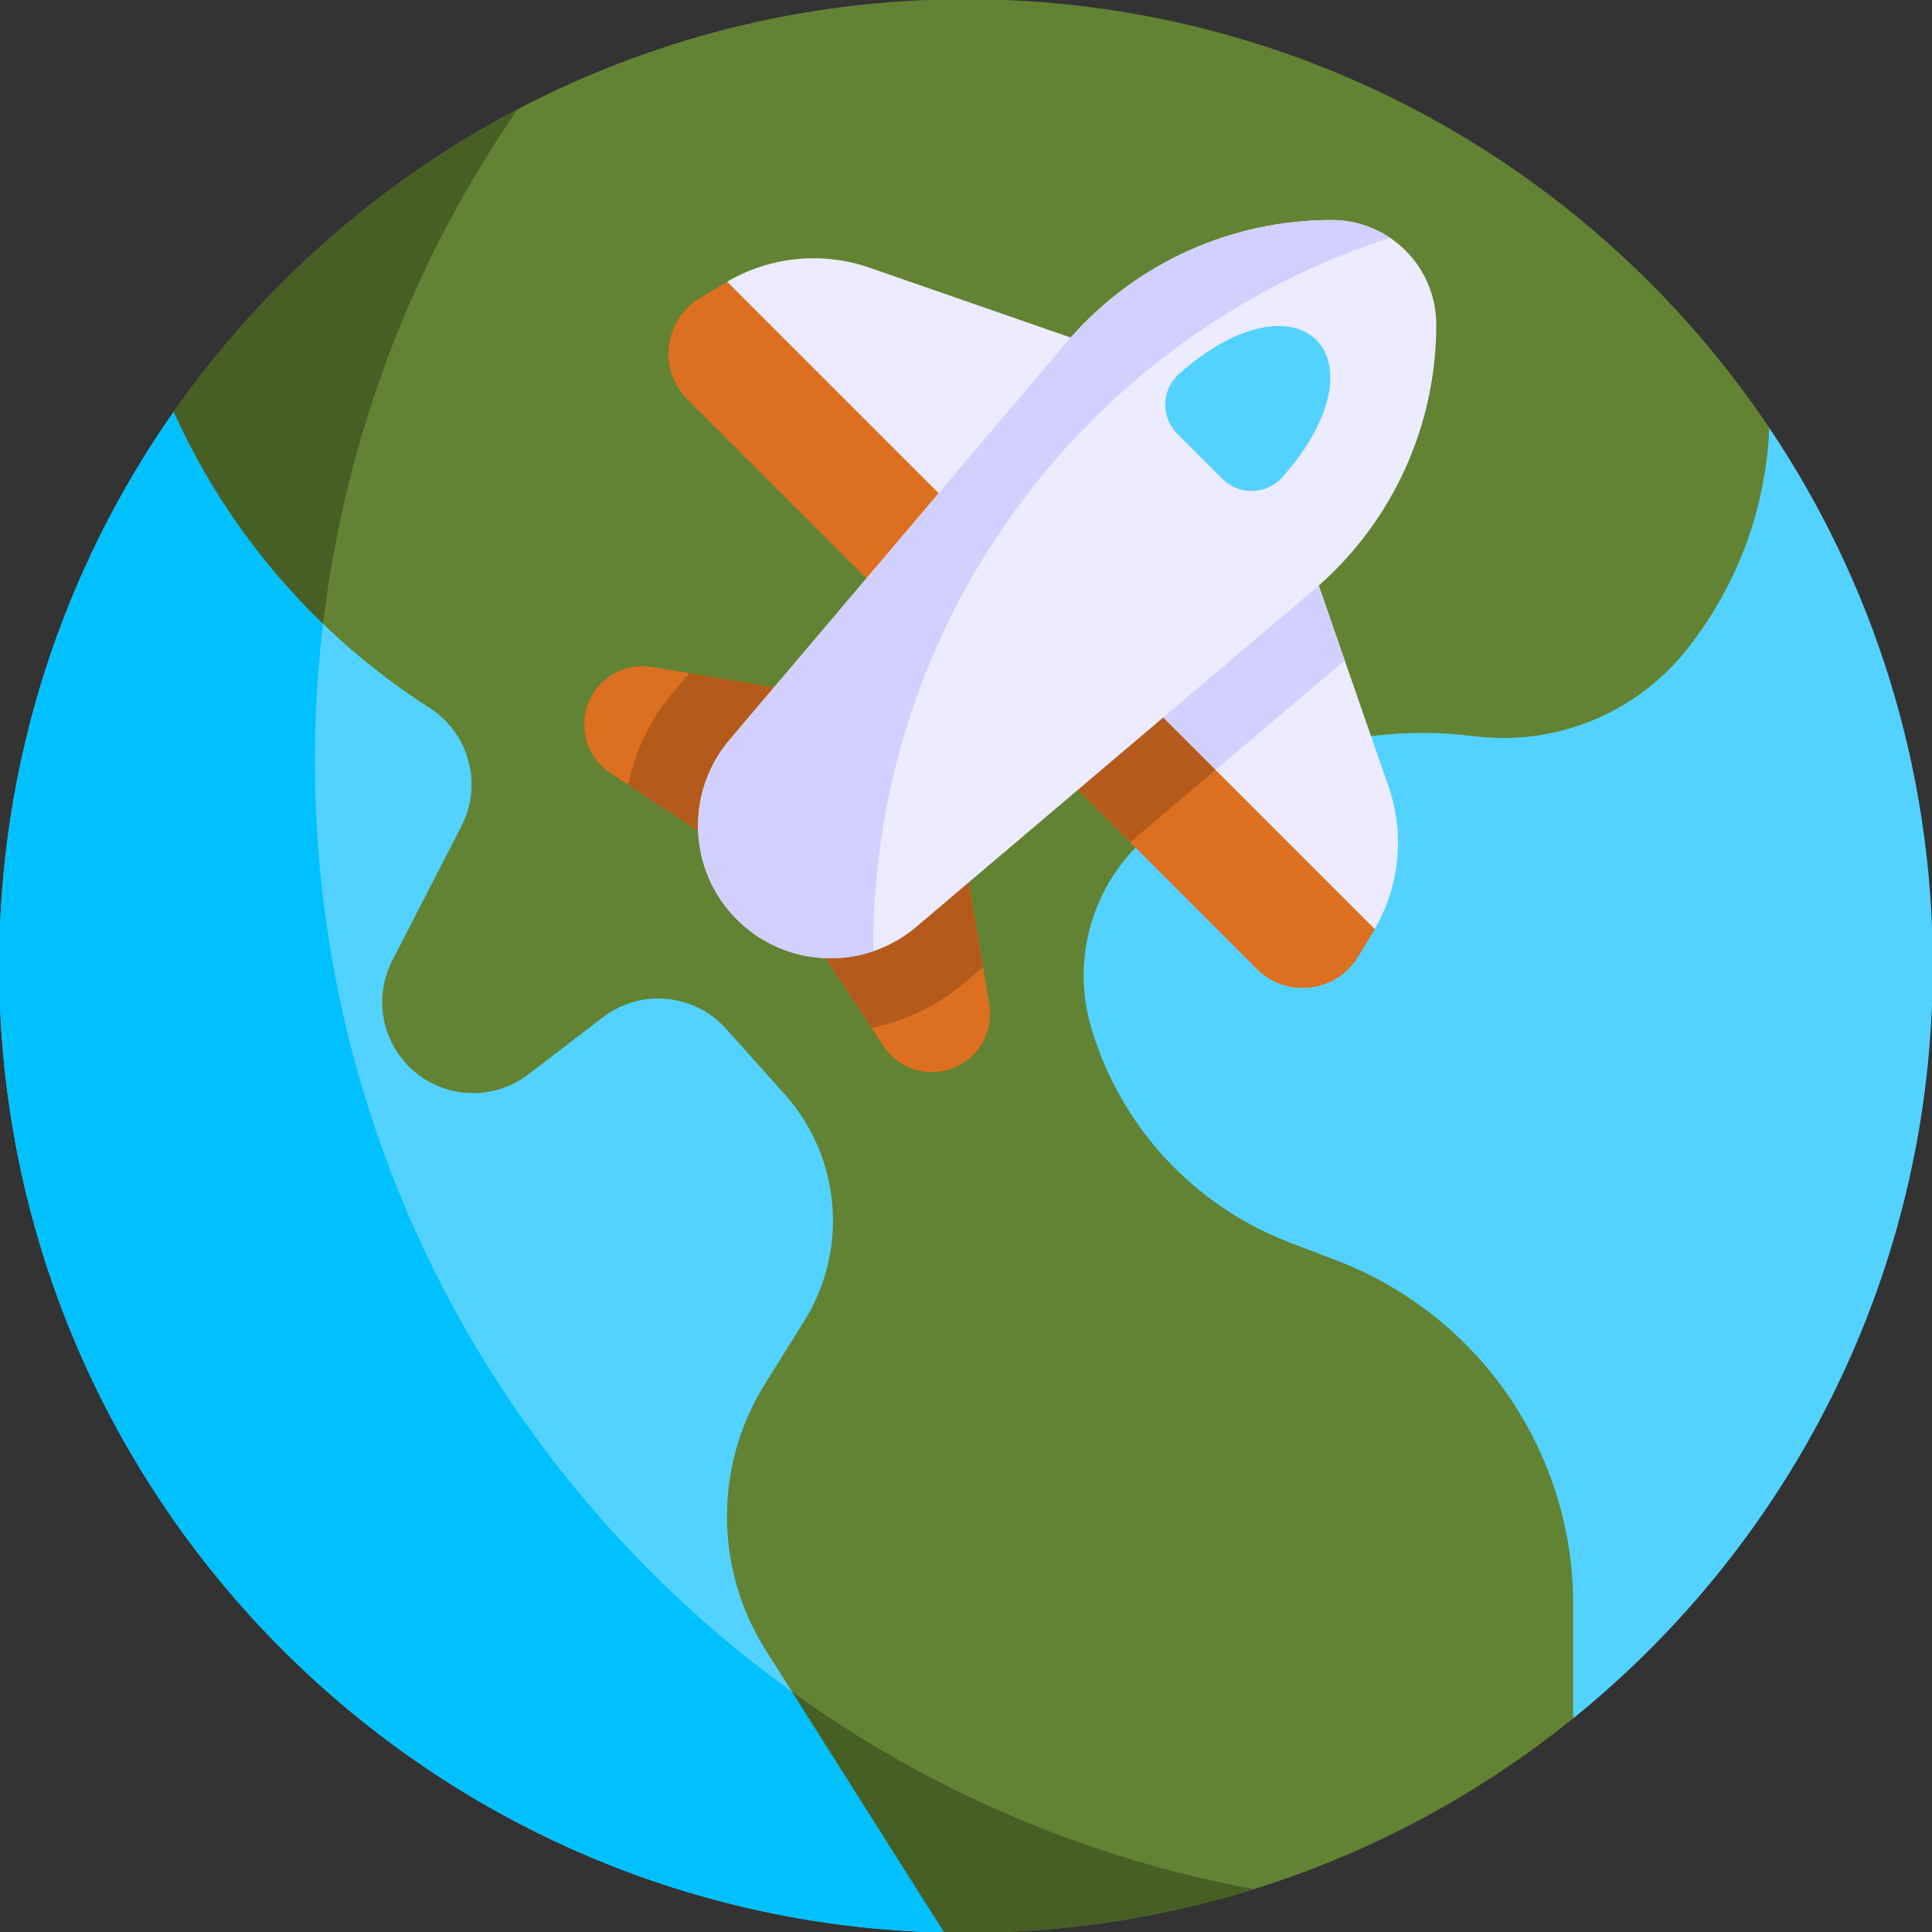 <?xml version="1.0" encoding="UTF-8"?>
<!-- Generated by Pixelmator Pro 3.6.7 -->
<svg width="360" height="360" viewBox="0 0 360 360" xmlns="http://www.w3.org/2000/svg">
    <rect x="0" y="0" width="360" height="360" fill="#333333" stroke="none"/>
    <g id="Group">
        <path id="Path" fill="#53d2ff" stroke="none" d="M 175.962 360.104 C 78.333 357.961 -0.147 278.138 -0.147 180 C -0.147 141.572 11.879 105.958 32.371 76.72 C 32.382 76.731 32.382 76.753 32.393 76.763 L 91.326 76.763 L 175.964 174.802 L 175.964 360.104 Z"/>
        <path id="path1" fill="#53d2ff" stroke="none" d="M 293.142 320.193 C 334.017 287.166 360.148 236.636 360.148 180 C 360.148 142.882 348.923 108.383 329.676 79.718 L 243.117 79.718 L 175.962 174.802 L 175.962 305.673 Z"/>
        <path id="path2" fill="#00c1fd" stroke="none" d="M 58.679 141.711 C 58.679 119.065 62.211 97.247 68.735 76.763 L 32.393 76.763 C 32.382 76.752 32.382 76.731 32.371 76.72 C 11.879 105.958 -0.147 141.572 -0.147 180 C -0.147 278.138 78.333 357.961 175.963 360.104 L 175.963 332.54 C 106.377 297.268 58.679 225.063 58.679 141.711 Z"/>
        <path id="path3" fill="#628333" stroke="none" d="M 329.675 79.718 C 329.09 94.364 323.97 108.88 314.293 121.047 C 305.958 131.525 293.358 137.512 280.173 137.512 C 278.365 137.512 276.558 137.404 274.739 137.176 C 252.635 134.416 230.4 141.257 213.676 155.968 L 213.557 156.065 C 206.045 162.668 201.92 172.086 201.92 181.785 C 201.92 185 202.375 188.247 203.316 191.43 C 208.739 209.876 222.465 224.716 240.413 231.569 L 248.975 234.838 C 275.572 244.992 293.14 270.506 293.14 298.975 L 293.14 320.192 C 262.213 345.176 222.854 360.147 179.998 360.147 C 178.645 360.147 177.303 360.136 175.96 360.104 L 142.674 307.474 C 133.105 292.341 133.051 273.051 142.544 257.864 L 149.829 246.206 C 158.186 232.848 156.692 215.572 146.17 203.848 L 135.28 191.692 C 129.37 185.1 119.367 184.169 112.342 189.559 L 98.486 200.178 C 95.433 202.527 91.796 203.685 88.17 203.685 C 84.024 203.685 79.889 202.169 76.652 199.171 C 71.066 193.997 69.616 185.737 73.101 178.972 L 85.983 153.945 C 87.26 151.466 87.867 148.814 87.867 146.194 C 87.867 140.576 85.074 135.12 80.051 131.905 C 59.148 118.536 42.586 99.376 32.389 76.763 C 32.378 76.752 32.378 76.73 32.367 76.72 C 64.961 30.238 118.933 -0.147 179.997 -0.147 C 242.373 -0.147 297.342 31.548 329.675 79.718 Z"/>
        <g id="g1">
            <path id="Path-copy-13" fill="#ecebff" stroke="none" d="M 162.059 49.891 C 153.239 46.828 143.536 47.791 135.489 52.485 L 150.581 82.245 L 178.454 95.451 L 199.509 62.896 Z"/>
            <path id="Path-copy-12" fill="#dd6f20" stroke="none" d="M 160.964 77.96 L 135.489 52.485 C 135.312 52.588 135.132 52.682 134.956 52.789 L 130.342 55.601 C 123.674 59.664 122.569 68.899 128.091 74.421 L 166.933 113.263 L 178.454 95.45 Z"/>
            <path id="Path-copy-11" fill="#ecebff" stroke="none" d="M 258.734 146.566 L 245.729 109.115 L 213.174 130.17 L 226.38 158.043 L 256.14 173.136 C 260.834 165.089 261.797 155.386 258.734 146.566 Z"/>
            <path id="Path-copy-10" fill="#d1d0ff" stroke="none" d="M 245.729 109.115 L 213.174 130.17 L 221.482 147.705 L 250.565 123.043 Z"/>
            <path id="Path-copy-9" fill="#dd6f20" stroke="none" d="M 230.665 147.661 L 213.174 130.17 L 195.361 141.691 L 234.203 180.533 C 239.725 186.055 248.96 184.951 253.024 178.282 L 255.835 173.668 C 255.942 173.493 256.036 173.313 256.14 173.136 Z"/>
            <path id="Path-copy-8" fill="#dd6f20" stroke="none" d="M 121.483 124.303 C 118.036 123.726 114.521 124.851 112.049 127.323 C 107.209 132.163 108.025 140.226 113.737 143.998 L 137.754 159.858 L 150.961 129.236 Z"/>
            <path id="Path-copy-7" fill="#dd6f20" stroke="none" d="M 184.322 187.141 L 179.389 157.663 L 148.766 170.871 L 164.627 194.888 C 168.399 200.6 176.461 201.416 181.302 196.575 C 183.774 194.104 184.899 190.589 184.322 187.141 Z"/>
            <g id="Group-copy">
                <path id="path4" fill="#dd6f20" stroke="none" d="M 230.665 147.661 L 213.174 130.17 L 195.361 141.691 L 234.203 180.533 C 239.725 186.055 248.96 184.951 253.024 178.282 L 255.835 173.668 C 255.942 173.493 256.036 173.313 256.14 173.136 Z"/>
                <path id="path5" fill="#dd6f20" stroke="none" d="M 121.483 124.303 C 118.036 123.726 114.521 124.851 112.049 127.323 C 107.209 132.163 108.025 140.226 113.737 143.998 L 137.754 159.858 L 150.961 129.236 Z"/>
                <path id="path6" fill="#dd6f20" stroke="none" d="M 184.322 187.141 L 179.389 157.663 L 148.766 170.871 L 164.627 194.888 C 168.399 200.6 176.461 201.416 181.302 196.575 C 183.774 194.104 184.899 190.589 184.322 187.141 Z"/>
            </g>
            <path id="Path-copy-6" fill="#b45b1c" stroke="none" d="M 213.174 130.17 L 195.361 141.691 L 210.602 156.932 L 226.475 143.471 Z"/>
            <path id="Path-copy-5" fill="#b45b1c" stroke="none" d="M 179.646 183.182 L 183.161 180.202 L 179.389 157.663 L 148.766 170.871 L 162.411 191.531 C 168.727 190.249 174.673 187.399 179.646 183.182 Z"/>
            <path id="Path-copy-4" fill="#b45b1c" stroke="none" d="M 117.084 146.208 L 137.754 159.858 L 150.962 129.236 L 128.423 125.464 L 125.443 128.978 C 121.203 133.979 118.359 139.902 117.084 146.208 Z"/>
            <path id="Path-copy-3" fill="#ecebff" stroke="none" d="M 248.197 41.001 C 229.573 40.955 211.833 48.933 199.51 62.896 L 135.931 137.872 C 127.614 147.68 128.211 162.228 137.304 171.321 C 146.397 180.414 160.945 181.011 170.753 172.694 L 245.729 109.116 C 259.692 96.792 267.67 79.051 267.624 60.428 C 267.598 49.71 258.915 41.027 248.197 41.001 Z"/>
            <path id="Path-copy-2" fill="#53d2ff" stroke="none" d="M 219.701 69.673 C 216.392 72.599 216.271 77.729 219.394 80.852 L 227.773 89.23 C 230.896 92.354 236.025 92.232 238.951 88.923 C 258.912 66.35 242.276 49.714 219.701 69.673 Z"/>
            <path id="Path-copy" fill="#d1d0ff" stroke="none" d="M 162.71 176.724 C 162.71 114.827 203.129 62.379 259.009 44.308 C 255.919 42.228 252.2 41.01 248.197 41 C 229.573 40.955 211.833 48.933 199.51 62.896 L 135.931 137.872 C 127.614 147.68 128.211 162.228 137.304 171.321 C 144.137 178.153 154.05 180.188 162.717 177.249 C 162.717 177.074 162.71 176.9 162.71 176.724 Z"/>
        </g>
        <g id="g2">
            <path id="path7" fill="#475e25" stroke="none" d="M 147.607 315.27 L 175.963 360.104 C 177.305 360.136 178.648 360.147 180.001 360.147 C 198.7 360.147 216.732 357.296 233.69 352.007 C 201.999 346.196 172.755 333.399 147.607 315.27 Z"/>
            <path id="path8" fill="#475e25" stroke="none" d="M 96.428 20.384 C 70.837 33.81 48.863 53.199 32.37 76.72 C 32.381 76.731 32.381 76.752 32.392 76.763 C 39.096 91.631 48.567 104.991 60.198 116.208 C 64.395 80.91 77.187 48.253 96.428 20.384 Z"/>
        </g>
    </g>
</svg>
